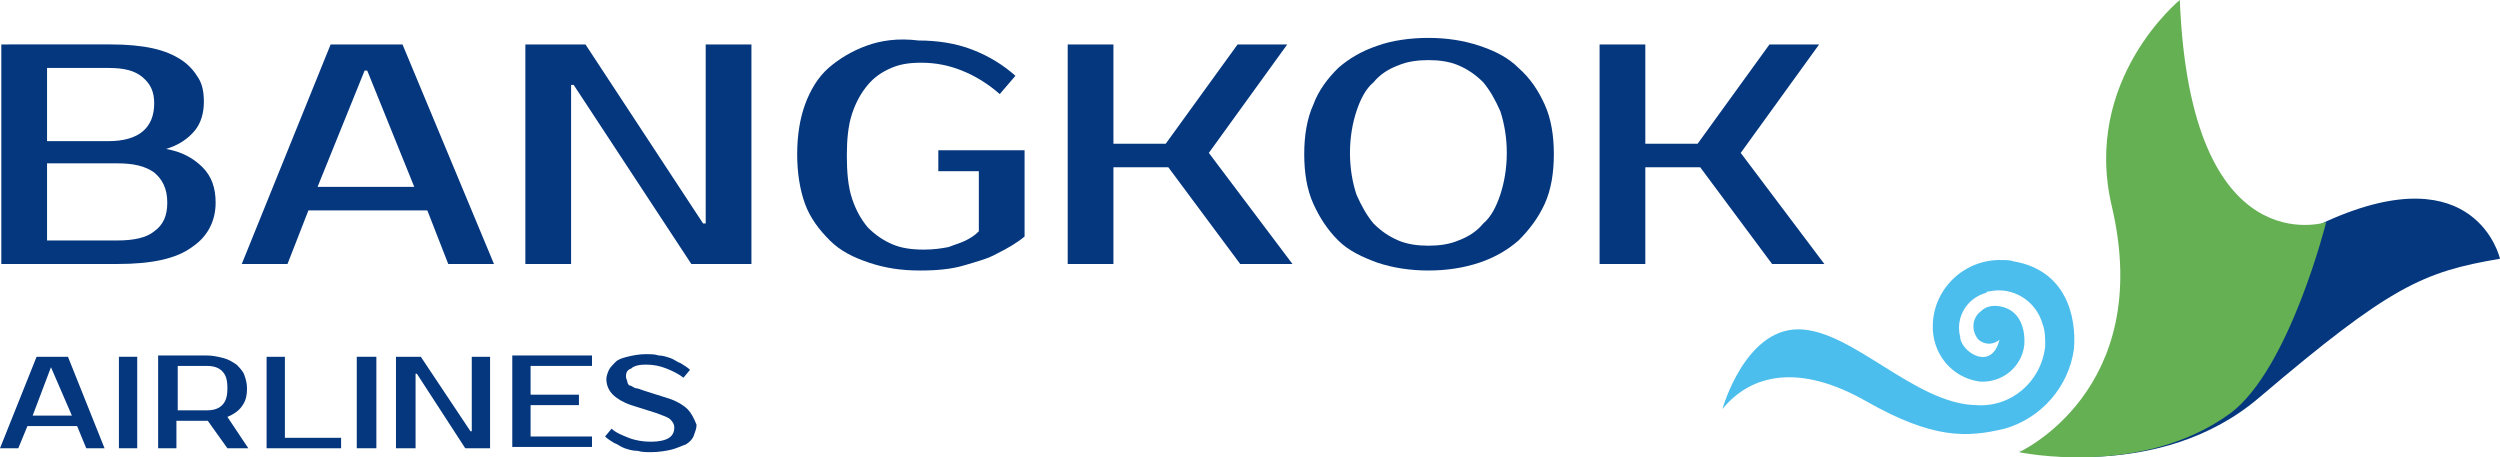 <?xml version="1.0" encoding="utf-8"?>
<!-- Generator: Adobe Illustrator 22.0.0, SVG Export Plug-In . SVG Version: 6.00 Build 0)  -->
<svg version="1.1" id="Layer_1" xmlns="http://www.w3.org/2000/svg" xmlns:xlink="http://www.w3.org/1999/xlink" x="0px" y="0px"
	 width="191.3px" height="35px" viewBox="0 0 191.3 35" style="enable-background:new 0 0 191.3 35;" xml:space="preserve">
<style type="text/css">
	.st0{fill:#4BBEED;}
	.st1{fill:#05377E;}
	.st2{fill:#64B053;}
</style>
<title>logo_update_color</title>
<path class="st0" d="M153,26c-0.5,0.4-1.1,0.4-1.6,0c-0.6-0.7-0.5-1.7,0.2-2.2c0.3-0.3,0.7-0.4,1.1-0.4c1.7,0.1,2.3,1.5,2.2,3
	c-0.2,1.7-1.7,2.9-3.4,2.8c-2.2-0.3-3.7-2.2-3.6-4.4c0.1-2.8,2.5-5,5.3-4.9c0.3,0,0.6,0,0.9,0.1c4,0.7,4.8,4.2,4.6,6.7
	c-0.4,2.9-2.5,5.3-5.3,6.1c-2.9,0.7-5.5,0.8-10.6-2.1s-8.8-2.1-11,0.6c0,0,1.7-6.1,5.8-6.1s8.9,5.7,13.6,5.8c2.7,0.2,5-1.8,5.3-4.5
	c0-0.6,0-1.2-0.2-1.7c-0.5-1.8-2.3-2.9-4.1-2.5c-0.1,0-0.2,0-0.2,0.1c-1.5,0.4-2.4,1.9-2,3.4l0,0v0.1C150.2,27,152.4,28.4,153,26z"
	/>
<path class="st1" d="M169.6,19.4c0,0-6.3-7.7-4,2c3.3,14.1-11.1,13.1-11.1,13.1s10.7,2.5,18.4-4.1c10-8.5,12.5-9.6,18.4-10.6
	c0,0-1.8-8-13.2-2.9C171.5,19.9,168.5,25.8,169.6,19.4z"/>
<path class="st2" d="M178,17c0,0-10.4,3.4-11.2-17c0,0-7.5,6.1-5.2,15.8c3.3,14.1-7.1,18.8-7.1,18.8s9.4,2,16.2-3
	C175.2,28.2,178,17,178,17z"/>
<g>
	<path class="st1" d="M3.9,28.1L3.9,28.1l1.6,3.7H2.5L3.9,28.1z M2.8,27.3l-2.8,7h1.4l0.7-1.7h3.8l0.7,1.7H8l-2.8-7H2.8z"/>
	<path class="st1" d="M10.5,27.3H9.1v7h1.4V27.3z"/>
	<path class="st1" d="M12.1,27.3v7h1.4v-2.1h2.2h0.2l1.5,2.1H19l-1.6-2.4c0.5-0.2,0.9-0.5,1.1-0.8c0.3-0.4,0.4-0.8,0.4-1.4
		c0-0.4-0.1-0.7-0.2-1c-0.1-0.3-0.4-0.6-0.6-0.8c-0.3-0.2-0.6-0.4-1-0.5c-0.4-0.1-0.8-0.2-1.3-0.2H12.1z M15.8,28
		c0.5,0,0.9,0.1,1.2,0.4c0.3,0.3,0.4,0.7,0.4,1.3c0,0.6-0.1,1-0.4,1.3c-0.3,0.3-0.7,0.4-1.2,0.4h-2.2V28H15.8z"/>
	<path class="st1" d="M21.8,33.5v-6.2h-1.4v7h5.7v-0.8H21.8z"/>
	<path class="st1" d="M28.8,27.3h-1.5v7h1.5V27.3z"/>
	<path class="st1" d="M36.1,27.3V33H36l-3.8-5.7h-1.9v7h1.5v-5.7h0.1l3.7,5.7h1.9v-7H36.1z"/>
	<path class="st1" d="M45.3,28v-0.8h-6.1v7h6.1v-0.8h-4.7v-2.4h3.7v-0.8h-3.7V28H45.3z"/>
	<path class="st1" d="M52.6,31.3c-0.3-0.3-0.8-0.6-1.4-0.8l-1.9-0.6c-0.3-0.1-0.5-0.2-0.7-0.2c-0.2-0.1-0.3-0.2-0.4-0.2
		s-0.2-0.2-0.2-0.3c0-0.1-0.1-0.2-0.1-0.4c0-0.3,0.1-0.5,0.4-0.6c0.2-0.2,0.6-0.3,1.1-0.3c0.6,0,1.1,0.1,1.6,0.3
		c0.5,0.2,0.9,0.4,1.3,0.7l0.5-0.6c-0.2-0.2-0.4-0.3-0.7-0.5c-0.3-0.1-0.5-0.3-0.8-0.4c-0.3-0.1-0.6-0.2-0.9-0.2
		c-0.3-0.1-0.6-0.1-1-0.1c-0.5,0-1,0.1-1.4,0.2c-0.4,0.1-0.7,0.2-0.9,0.4c-0.2,0.2-0.4,0.4-0.5,0.6c-0.1,0.2-0.2,0.5-0.2,0.7
		c0,0.5,0.2,0.9,0.5,1.2c0.3,0.3,0.8,0.6,1.4,0.8l1.9,0.6c0.5,0.2,0.9,0.3,1.1,0.5c0.2,0.2,0.3,0.4,0.3,0.6c0,0.3-0.1,0.6-0.4,0.8
		c-0.3,0.2-0.8,0.3-1.4,0.3c-0.6,0-1.2-0.1-1.7-0.3c-0.5-0.2-1-0.4-1.3-0.7l-0.5,0.6c0.2,0.2,0.4,0.3,0.7,0.5
		c0.3,0.1,0.5,0.3,0.8,0.4c0.3,0.1,0.6,0.2,1,0.2c0.3,0.1,0.7,0.1,1,0.1c0.6,0,1.2-0.1,1.6-0.2c0.4-0.1,0.8-0.3,1.1-0.4
		c0.3-0.2,0.5-0.4,0.6-0.7s0.2-0.5,0.2-0.8C53.1,32,52.9,31.6,52.6,31.3z"/>
</g>
<g>
	<path class="st1" d="M0.1,20.2H9c2.6,0,4.5-0.4,5.7-1.3c1.2-0.8,1.8-2,1.8-3.4c0-1.1-0.3-2-1-2.7c-0.7-0.7-1.6-1.2-2.8-1.4
		c1-0.3,1.7-0.8,2.2-1.4c0.5-0.6,0.7-1.4,0.7-2.2c0-0.7-0.1-1.3-0.4-1.8c-0.3-0.5-0.7-1-1.3-1.4c-0.6-0.4-1.3-0.7-2.2-0.9
		c-0.9-0.2-2-0.3-3.2-0.3H0.1V20.2z M9,12.5c1.2,0,2.1,0.2,2.8,0.7c0.6,0.5,1,1.2,1,2.3c0,1-0.3,1.7-1,2.2c-0.6,0.5-1.6,0.7-2.8,0.7
		H3.6v-5.9H9z M3.6,10.7V5.2h4.7c1.2,0,2,0.2,2.6,0.7c0.6,0.5,0.9,1.1,0.9,2c0,1.9-1.2,2.9-3.5,2.9H3.6z"/>
	<path class="st1" d="M27.9,5.4h0.2l3.6,8.9h-7.4L27.9,5.4z M25.3,3.4l-6.8,16.8h3.5l1.6-4.1h9.1l1.6,4.1h3.5L30.8,3.4H25.3z"/>
	<path class="st1" d="M54,3.4v13.7h-0.2l-9-13.7h-4.6v16.8h3.5V6.5h0.2l9,13.7h4.6V3.4H54z"/>
	<path class="st1" d="M66.3,3.5c-1.1,0.4-2.1,1-2.9,1.7C62.6,5.9,62,6.9,61.6,8s-0.6,2.4-0.6,3.8s0.2,2.7,0.6,3.8s1.1,2,1.9,2.8
		c0.8,0.8,1.8,1.3,3,1.7c1.2,0.4,2.4,0.6,3.9,0.6c1.3,0,2.4-0.1,3.4-0.4c1-0.3,1.8-0.5,2.5-0.9c0.8-0.4,1.5-0.8,2.1-1.3v-6.6h-6.6
		v1.6h3.1v4.6c-0.3,0.3-0.6,0.5-1,0.7c-0.4,0.2-0.8,0.3-1.3,0.5c-0.5,0.1-1.1,0.2-1.9,0.2c-0.9,0-1.7-0.1-2.4-0.4
		c-0.7-0.3-1.3-0.7-1.9-1.3c-0.5-0.6-0.9-1.3-1.2-2.2c-0.3-0.9-0.4-2-0.4-3.3c0-1.2,0.1-2.3,0.4-3.2c0.3-0.9,0.7-1.6,1.2-2.2
		s1.1-1,1.8-1.3c0.7-0.3,1.4-0.4,2.3-0.4c1.1,0,2.1,0.2,3.1,0.6c1,0.4,2,1,2.9,1.8l1.2-1.4c-0.9-0.8-2-1.5-3.3-2
		c-1.3-0.5-2.7-0.7-4.1-0.7C68.7,2.9,67.4,3.1,66.3,3.5z"/>
	<path class="st1" d="M98.5,3.4h-3.8l-5.5,7.6h-4V3.4h-3.5v16.8h3.5v-7.4h4.2l5.5,7.4h4l-6.4-8.5L98.5,3.4z"/>
	<path class="st1" d="M111.6,5c0.7,0.3,1.3,0.7,1.9,1.3c0.5,0.6,0.9,1.3,1.3,2.2c0.3,0.9,0.5,2,0.5,3.2c0,1.2-0.2,2.3-0.5,3.2
		c-0.3,0.9-0.7,1.7-1.3,2.2c-0.5,0.6-1.1,1-1.9,1.3c-0.7,0.3-1.5,0.4-2.3,0.4c-0.8,0-1.6-0.1-2.3-0.4c-0.7-0.3-1.3-0.7-1.9-1.3
		c-0.5-0.6-0.9-1.3-1.3-2.2c-0.3-0.9-0.5-2-0.5-3.2c0-1.2,0.2-2.3,0.5-3.2c0.3-0.9,0.7-1.7,1.3-2.2c0.5-0.6,1.1-1,1.9-1.3
		c0.7-0.3,1.5-0.4,2.3-0.4C110.1,4.6,110.9,4.7,111.6,5z M105.4,3.5c-1.2,0.4-2.2,1-3,1.7c-0.8,0.8-1.5,1.7-1.9,2.8
		c-0.5,1.1-0.7,2.4-0.7,3.8s0.2,2.7,0.7,3.8c0.5,1.1,1.1,2,1.9,2.8c0.8,0.8,1.9,1.3,3,1.7c1.2,0.4,2.5,0.6,3.9,0.6
		c1.4,0,2.7-0.2,3.9-0.6c1.2-0.4,2.2-1,3-1.7c0.8-0.8,1.5-1.7,2-2.8c0.5-1.1,0.7-2.4,0.7-3.8s-0.2-2.7-0.7-3.8c-0.5-1.1-1.1-2-2-2.8
		c-0.8-0.8-1.8-1.3-3-1.7s-2.5-0.6-3.9-0.6C107.9,2.9,106.5,3.1,105.4,3.5z"/>
	<path class="st1" d="M139.2,3.4h-3.8l-5.5,7.6h-4V3.4h-3.5v16.8h3.5v-7.4h4.2l5.5,7.4h4l-6.4-8.5L139.2,3.4z"/>
</g>
</svg>

